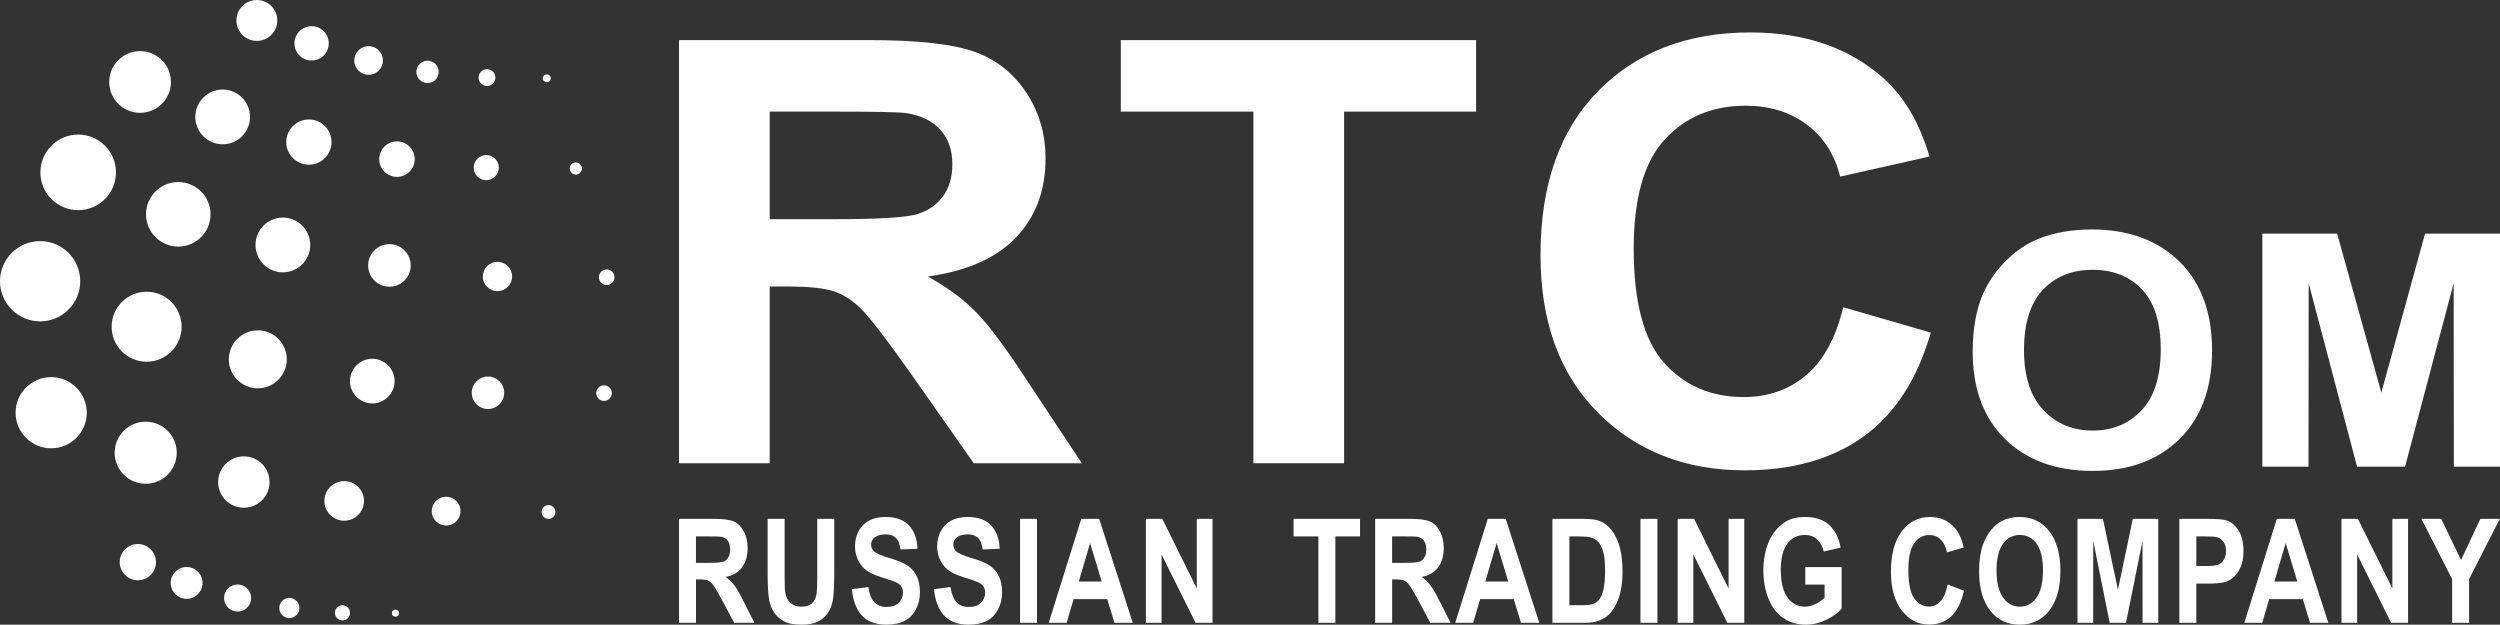 <?xml version="1.0" encoding="UTF-8"?>
<!DOCTYPE svg PUBLIC "-//W3C//DTD SVG 1.1//EN" "http://www.w3.org/Graphics/SVG/1.1/DTD/svg11.dtd">
<!-- Creator: CorelDRAW X6 -->
<svg xmlns="http://www.w3.org/2000/svg" xml:space="preserve" width="32.745mm" height="8.182mm" version="1.1" style="shape-rendering:geometricPrecision; text-rendering:geometricPrecision; image-rendering:optimizeQuality; fill-rule:evenodd; clip-rule:evenodd"
viewBox="0 0 514207 128483"
 xmlns:xlink="http://www.w3.org/1999/xlink">
 <rect x="0" y="0" width="514207" height="128483" fill="#333333" stroke="none"/>
 <defs>
  <style type="text/css">
   <![CDATA[
    .fil1 {fill:#FEFEFE}
    .fil0 {fill:#FEFEFE;fill-rule:nonzero}
   ]]>
  </style>
 </defs>
 <g id="Layer_x0020_1">
  <g id="_347605376">
   <path class="fil0" d="M139662 95278l0 -87028 39174 0c9843,0 17004,790 21462,2351 4483,1559 8042,4334 10722,8326 2679,4011 4031,8568 4031,13714 0,6544 -2016,11931 -6068,16187 -4053,4254 -10099,6927 -18161,8042 4009,2208 7311,4639 9904,7293 2616,2654 6134,7374 10550,14141l11236 16975 -22233 0 -13337 -19003c-4782,-6745 -8064,-10999 -9843,-12762 -1757,-1742 -3624,-2957 -5597,-3605 -1993,-649 -5124,-972 -9413,-972l-3772 0 0 36342 -18656 0zm18656 -50199l13764 0c8919,0 14472,-364 16704,-1074 2208,-708 3967,-1944 5210,-3687 1264,-1742 1886,-3929 1886,-6542 0,-2938 -835,-5287 -2486,-7110 -1652,-1804 -3990,-2938 -6991,-3404 -1523,-203 -6047,-303 -13572,-303l-14515 0 0 22121z"/>
   <polygon id="1" class="fil0" points="257805,95278 257805,22958 230531,22958 230531,8251 303604,8251 303604,22958 276459,22958 276459,95278 "/>
   <path id="2" class="fil0" d="M379121 63190l18012 5226c-2765,9582 -7376,16693 -13808,21352 -6432,4639 -14581,6969 -24464,6969 -12244,0 -22300,-3951 -30190,-11851 -7869,-7900 -11815,-18698 -11815,-32412 0,-14485 3967,-25749 11880,-33770 7911,-8023 18331,-12033 31239,-12033 11278,0 20433,3160 27468,9460 4201,3728 7332,9077 9433,16065l-18398 4133c-1091,-4497 -3365,-8062 -6817,-10675 -3474,-2615 -7676,-3910 -12607,-3910 -6840,0 -12395,2308 -16639,6949 -4267,4618 -6390,12114 -6390,22486 0,10980 2101,18819 6283,23478 4202,4680 9648,7010 16360,7010 4953,0 9219,-1479 12778,-4457 3560,-2977 6134,-7638 7676,-14018z"/>
   <path class="fil0" d="M405749 72317c0,-4887 779,-8992 2326,-12316 1145,-2443 2728,-4640 4724,-6581 1994,-1941 4180,-3381 6551,-4329 3164,-1259 6814,-1895 10947,-1895 7484,0 13459,2197 17958,6581 4486,4395 6730,10498 6730,18318 0,7753 -2233,13821 -6683,18194 -4452,4384 -10414,6570 -17864,6570 -7544,0 -13555,-2175 -18005,-6537 -4453,-4350 -6683,-10352 -6683,-18004zm10556 -323c0,5432 1333,9549 3990,12360 2657,2800 6033,4205 10119,4205 4097,0 7450,-1394 10082,-4172 2622,-2789 3934,-6961 3934,-12528 0,-5499 -1275,-9604 -3838,-12304 -2550,-2710 -5939,-4061 -10177,-4061 -4227,0 -7640,1372 -10224,4105 -2586,2745 -3885,6872 -3885,12395z"/>
   <polygon id="1" class="fil0" points="465326,95988 465326,48065 480712,48065 489801,80750 498787,48065 514207,48065 514207,95988 504715,95988 504679,58261 494677,95988 484809,95988 474855,58261 474819,95988 "/>
   <g>
    <circle class="fil1" cx="16083" cy="35452" r="7772"/>
    <circle class="fil1" cx="36668" cy="44079" r="6638"/>
    <circle class="fil1" cx="58183" cy="50384" r="5632"/>
    <circle class="fil1" cx="80099" cy="54596" r="4380"/>
    <circle class="fil1" cx="102319" cy="56869" r="3014"/>
    <circle class="fil1" cx="124781" cy="57019" r="1604"/>
    <circle class="fil1" cx="8252" cy="57844" r="8252"/>
    <circle class="fil1" cx="30158" cy="67200" r="7198"/>
    <circle class="fil1" cx="53025" cy="73905" r="5961"/>
    <circle class="fil1" cx="76573" cy="78386" r="4591"/>
    <circle class="fil1" cx="100368" cy="80785" r="3339"/>
    <circle class="fil1" cx="124235" cy="80861" r="1604"/>
    <circle class="fil1" cx="28812" cy="16861" r="6349"/>
    <circle class="fil1" cx="45800" cy="24049" r="5629"/>
    <circle class="fil1" cx="63533" cy="29223" r="4654"/>
    <circle class="fil1" cx="81650" cy="32730" r="3651"/>
    <circle class="fil1" cx="100017" cy="34478" r="2583"/>
    <circle class="fil1" cx="118431" cy="34662" r="1253"/>
    <circle class="fil1" cx="52833" cy="4205" r="4205"/>
    <circle class="fil1" cx="64092" cy="8918" r="3531"/>
    <circle class="fil1" cx="75816" cy="12436" r="2949"/>
    <circle class="fil1" cx="87937" cy="14784" r="2298"/>
    <circle class="fil1" cx="100163" cy="15959" r="1732"/>
    <circle class="fil1" cx="112464" cy="16108" r="807"/>
    <circle class="fil1" cx="28353" cy="115625" r="3731"/>
    <circle class="fil1" cx="38389" cy="119895" r="3275"/>
    <circle class="fil1" cx="48868" cy="123000" r="2785"/>
    <circle class="fil1" cx="59515" cy="125051" r="2070"/>
    <circle class="fil1" cx="70438" cy="126049" r="1560"/>
    <circle class="fil1" cx="81337" cy="126116" r="727"/>
    <circle class="fil1" cx="10529" cy="84887" r="7320"/>
    <circle class="fil1" cx="29968" cy="93119" r="6385"/>
    <circle class="fil1" cx="50155" cy="99151" r="5287"/>
    <circle class="fil1" cx="70796" cy="103026" r="4073"/>
    <circle class="fil1" cx="91762" cy="105128" r="2961"/>
    <circle class="fil1" cx="112814" cy="105303" r="1423"/>
   </g>
   <path class="fil0" d="M139662 128095l0 -21377 7329 0c1842,0 3181,195 4017,578 839,383 1504,1065 2005,2045 501,986 754,2106 754,3368 0,1608 -377,2932 -1135,3976 -758,1046 -1889,1702 -3398,1975 751,543 1369,1140 1855,1792 490,652 1146,1811 1974,3474l2103 4169 -4161 0 -2495 -4667c-895,-1657 -1509,-2703 -1842,-3134 -328,-429 -677,-727 -1047,-886 -372,-160 -958,-240 -1760,-240l-705 0 0 8927 -3491 0zm3491 -12330l2575 0c1668,0 2707,-90 3125,-264 413,-174 741,-477 974,-906 237,-427 353,-964 353,-1606 0,-722 -155,-1299 -465,-1746 -308,-443 -746,-722 -1307,-837 -286,-49 -1132,-74 -2541,-74l-2715 0 0 5433z"/>
   <path id="1" class="fil0" d="M157892 106718l3491 0 0 11584c0,1840 42,3031 127,3573 149,876 498,1583 1051,2111 559,532 1318,796 2280,796 974,0 1713,-250 2209,-752 498,-503 795,-1115 895,-1845 101,-732 152,-1941 152,-3634l0 -11832 3491 0 0 11240c0,2567 -93,4384 -281,5444 -188,1060 -534,1955 -1040,2687 -501,732 -1175,1308 -2018,1742 -846,433 -1944,652 -3306,652 -1641,0 -2885,-234 -3730,-707 -848,-473 -1517,-1085 -2012,-1840 -493,-757 -813,-1542 -970,-2374 -228,-1223 -341,-3035 -341,-5429l0 -11415z"/>
   <path id="2" class="fil0" d="M175207 121169l3395 -418c204,1409 614,2439 1234,3100 622,663 1460,991 2517,991 1115,0 1957,-294 2522,-881 567,-587 851,-1274 851,-2060 0,-507 -119,-936 -356,-1294 -237,-353 -655,-661 -1248,-920 -405,-179 -1329,-488 -2772,-936 -1858,-576 -3161,-1283 -3912,-2125 -1055,-1179 -1581,-2616 -1581,-4314 0,-1090 248,-2115 743,-3065 498,-950 1211,-1672 2145,-2169 934,-498 2059,-747 3382,-747 2154,0 3780,592 4866,1782 1091,1189 1661,2772 1718,4757l-3491 149c-149,-1106 -465,-1895 -952,-2379 -485,-482 -1215,-725 -2184,-725 -1005,0 -1790,258 -2356,776 -366,333 -551,776 -551,1333 0,507 174,941 518,1299 438,463 1500,941 3189,1438 1690,493 2937,1010 3744,1537 810,532 1443,1255 1902,2175 457,920 685,2054 685,3403 0,1225 -272,2374 -821,3444 -550,1069 -1324,1866 -2327,2384 -1002,521 -2255,780 -3752,780 -2178,0 -3852,-622 -5019,-1870 -1167,-1244 -1861,-3061 -2090,-5444z"/>
   <path id="3" class="fil0" d="M192108 121169l3395 -418c204,1409 614,2439 1234,3100 622,663 1460,991 2517,991 1115,0 1957,-294 2522,-881 567,-587 851,-1274 851,-2060 0,-507 -119,-936 -356,-1294 -237,-353 -655,-661 -1248,-920 -405,-179 -1329,-488 -2772,-936 -1858,-576 -3161,-1283 -3912,-2125 -1055,-1179 -1581,-2616 -1581,-4314 0,-1090 248,-2115 743,-3065 498,-950 1211,-1672 2145,-2169 934,-498 2059,-747 3382,-747 2154,0 3780,592 4866,1782 1091,1189 1661,2772 1718,4757l-3491 149c-149,-1106 -465,-1895 -952,-2379 -485,-482 -1215,-725 -2184,-725 -1005,0 -1790,258 -2356,776 -366,333 -551,776 -551,1333 0,507 174,941 518,1299 438,463 1500,941 3189,1438 1690,493 2937,1010 3744,1537 810,532 1443,1255 1902,2175 457,920 685,2054 685,3403 0,1225 -272,2374 -821,3444 -550,1069 -1324,1866 -2327,2384 -1002,521 -2255,780 -3752,780 -2178,0 -3852,-622 -5019,-1870 -1167,-1244 -1861,-3061 -2090,-5444z"/>
   <polygon id="4" class="fil0" points="209806,128095 209806,106718 213297,106718 213297,128095 "/>
   <path id="5" class="fil0" d="M232987 128095l-3759 0 -1489 -4866 -6913 0 -1432 4866 -3690 0 6691 -21377 3687 0 6905 21377zm-6380 -8478l-2393 -7913 -2327 7913 4720 0z"/>
   <polygon id="6" class="fil0" points="235691,128095 235691,106718 239069,106718 246162,121044 246162,106718 249388,106718 249388,128095 245902,128095 238915,114044 238915,128095 "/>
   <polygon id="7" class="fil0" points="271171,128095 271171,110332 266068,110332 266068,106718 279741,106718 279741,110332 274662,110332 274662,128095 "/>
   <path id="8" class="fil0" d="M282845 128095l0 -21377 7329 0c1842,0 3181,195 4017,578 839,383 1504,1065 2005,2045 501,986 754,2106 754,3368 0,1608 -377,2932 -1135,3976 -758,1046 -1889,1702 -3398,1975 751,543 1369,1140 1855,1792 490,652 1146,1811 1974,3474l2103 4169 -4161 0 -2495 -4667c-895,-1657 -1509,-2703 -1842,-3134 -328,-429 -677,-727 -1047,-886 -372,-160 -958,-240 -1760,-240l-705 0 0 8927 -3491 0zm3491 -12330l2575 0c1668,0 2707,-90 3125,-264 413,-174 741,-477 974,-906 237,-427 353,-964 353,-1606 0,-722 -155,-1299 -465,-1746 -308,-443 -746,-722 -1307,-837 -286,-49 -1132,-74 -2541,-74l-2715 0 0 5433z"/>
   <path id="9" class="fil0" d="M316601 128095l-3759 0 -1489 -4866 -6913 0 -1432 4866 -3690 0 6691 -21377 3687 0 6905 21377zm-6380 -8478l-2393 -7913 -2327 7913 4720 0z"/>
   <path id="10" class="fil0" d="M319305 106718l6347 0c1432,0 2524,135 3273,408 1008,369 1873,1025 2591,1971 724,941 1269,2095 1646,3463 372,1365 562,3051 562,5052 0,1760 -176,3274 -529,4548 -430,1558 -1044,2816 -1844,3777 -600,732 -1415,1299 -2437,1707 -766,303 -1790,452 -3073,452l-6536 0 0 -21377zm3491 3613l0 14152 2586 0c967,0 1665,-71 2095,-204 565,-174 1032,-473 1399,-892 374,-418 675,-1104 908,-2059 236,-956 352,-2264 352,-3916 0,-1652 -116,-2916 -352,-3802 -232,-886 -562,-1572 -983,-2070 -422,-493 -955,-831 -1605,-1005 -482,-135 -1432,-204 -2844,-204l-1556 0z"/>
   <polygon id="11" class="fil0" points="337413,128095 337413,106718 340904,106718 340904,128095 "/>
   <polygon id="12" class="fil0" points="345068,128095 345068,106718 348446,106718 355539,121044 355539,106718 358765,106718 358765,128095 355279,128095 348292,114044 348292,128095 "/>
   <path id="13" class="fil0" d="M371313 120244l0 -3613 7487 0 0 8528c-727,881 -1782,1652 -3166,2324 -1380,667 -2779,1000 -4201,1000 -1801,0 -3370,-468 -4709,-1409 -1336,-939 -2345,-2288 -3018,-4034 -674,-1748 -1010,-3653 -1010,-5708 0,-2228 375,-4210 1126,-5945 755,-1732 1855,-3065 3302,-3992 1107,-711 2480,-1065 4124,-1065 2139,0 3811,557 5016,1672 1198,1120 1974,2657 2318,4628l-3466 806c-240,-1049 -699,-1881 -1368,-2492 -666,-608 -1501,-911 -2503,-911 -1517,0 -2725,597 -3620,1796 -895,1198 -1344,2974 -1344,5328 0,2542 454,4449 1361,5718 911,1269 2098,1906 3571,1906 725,0 1456,-179 2186,-532 733,-353 1360,-787 1886,-1294l0 -2712 -3973 0z"/>
   <path id="14" class="fil0" d="M400580 120214l3370 1283c-517,2354 -1380,4100 -2583,5245 -1203,1140 -2728,1712 -4578,1712 -2290,0 -4172,-970 -5648,-2911 -1471,-1939 -2209,-4592 -2209,-7960 0,-3558 741,-6325 2222,-8296 1479,-1969 3430,-2955 5845,-2955 2109,0 3822,777 5140,2324 785,916 1371,2230 1765,3946l-3444 1014c-203,-1104 -628,-1980 -1274,-2622 -652,-641 -1438,-959 -2360,-959 -1280,0 -2319,567 -3112,1707 -799,1134 -1197,2974 -1197,5523 0,2696 394,4623 1176,5766 787,1149 1806,1723 3061,1723 926,0 1726,-364 2392,-1095 666,-732 1146,-1877 1435,-3444z"/>
   <path id="15" class="fil0" d="M407063 117536c0,-2180 265,-4011 790,-5493 389,-1090 928,-2070 1605,-2937 678,-865 1421,-1508 2227,-1930 1076,-562 2315,-846 3719,-846 2544,0 4573,980 6102,2937 1525,1960 2286,4681 2286,8170 0,3458 -757,6165 -2271,8115 -1512,1955 -3538,2930 -6069,2930 -2564,0 -4606,-970 -6118,-2916 -1514,-1939 -2271,-4617 -2271,-8031zm3587 -144c0,2423 452,4260 1355,5513 903,1248 2051,1877 3439,1877 1391,0 2531,-622 3426,-1861 890,-1245 1335,-3106 1335,-5589 0,-2453 -432,-4284 -1303,-5488 -867,-1209 -2018,-1811 -3458,-1811 -1437,0 -2596,611 -3474,1831 -879,1223 -1321,3065 -1321,5528z"/>
   <polygon id="16" class="fil0" points="427307,128095 427307,106718 432534,106718 435623,121299 438677,106718 443916,106718 443916,128095 440691,128095 440678,111268 437280,128095 433926,128095 430545,111268 430532,128095 "/>
   <path id="17" class="fil0" d="M448255 128095l0 -21377 5579 0c2115,0 3491,105 4133,319 988,323 1812,1021 2478,2095 667,1076 1000,2464 1000,4165 0,1314 -193,2414 -575,3310 -385,895 -870,1597 -1459,2109 -590,507 -1192,846 -1803,1010 -831,204 -2029,309 -3601,309l-2263 0 0 8061 -3491 0zm3491 -17764l0 6090 1897 0c1368,0 2279,-115 2740,-338 462,-225 821,-573 1082,-1055 262,-477 394,-1030 394,-1666 0,-782 -185,-1424 -550,-1932 -369,-507 -831,-826 -1396,-955 -415,-94 -1244,-144 -2495,-144l-1672 0z"/>
   <path id="18" class="fil0" d="M478897 128095l-3759 0 -1489 -4866 -6913 0 -1432 4866 -3690 0 6691 -21377 3687 0 6905 21377zm-6380 -8478l-2393 -7913 -2327 7913 4720 0z"/>
   <polygon id="19" class="fil0" points="481601,128095 481601,106718 484979,106718 492072,121044 492072,106718 495297,106718 495297,128095 491811,128095 484825,114044 484825,128095 "/>
   <polygon id="20" class="fil0" points="504355,128095 504355,119099 498036,106718 502117,106718 506192,115182 510161,106718 514165,106718 507846,119129 507846,128095 "/>
  </g>
 </g>
</svg>
